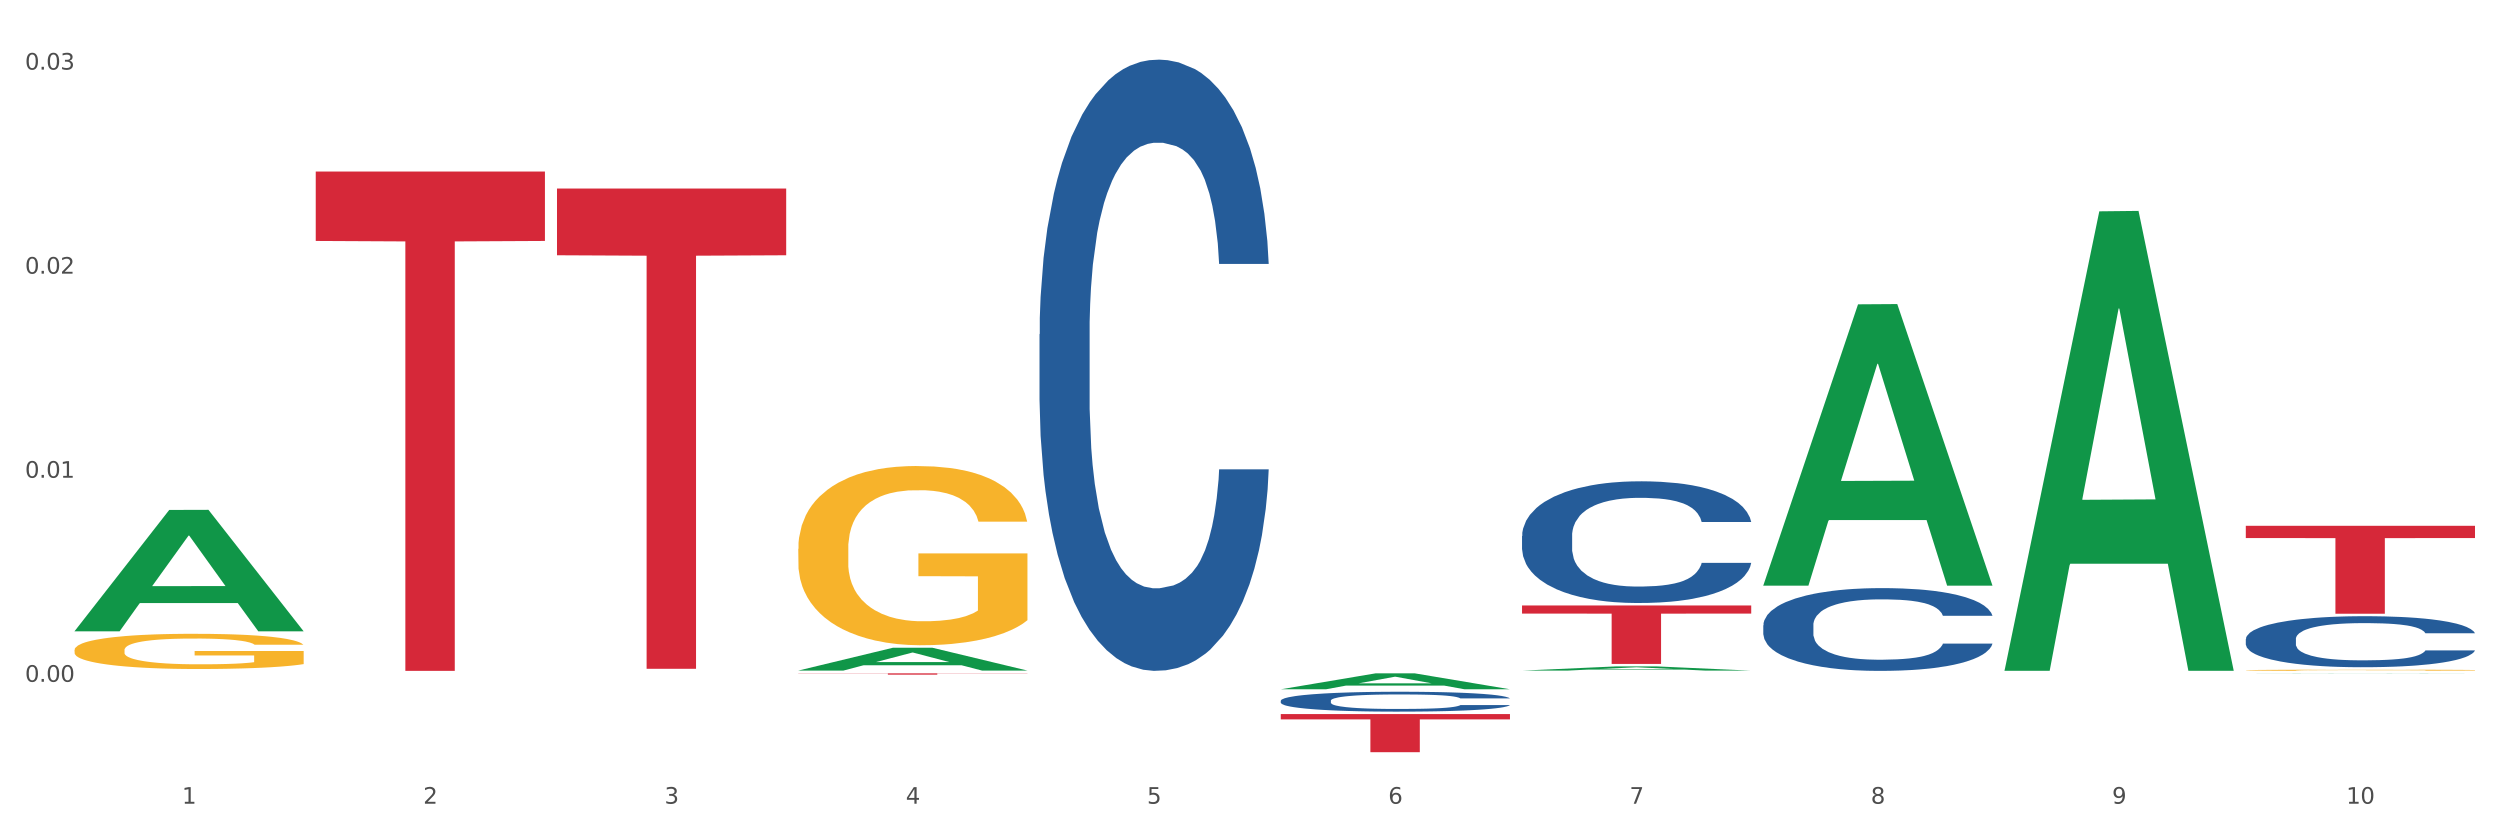 <?xml version="1.0" encoding="utf-8" standalone="no"?>
<!DOCTYPE svg PUBLIC "-//W3C//DTD SVG 1.1//EN"
  "http://www.w3.org/Graphics/SVG/1.1/DTD/svg11.dtd">
<svg xmlns:xlink="http://www.w3.org/1999/xlink" width="1080pt" height="360pt" viewBox="0 0 1080 360" xmlns="http://www.w3.org/2000/svg" version="1.1">
 <rect x="0" y="0" width="1080" height="360" fill="#333333" stroke="none"/>
 <defs>
  <style type="text/css">*{stroke-linejoin: round; stroke-linecap: butt}</style>
 </defs>
 <g id="figure_1">
  <g id="patch_1">
   <path d="M 0 360 
L 1080 360 
L 1080 0 
L 0 0 
z
" style="fill: #ffffff; stroke: #ffffff; stroke-linejoin: miter"/>
  </g>
  <g id="axes_1">
   <g id="matplotlib.axis_1">
    <g id="xtick_1">
     <g id="text_1">
      <!-- 1 -->
      <g style="fill: #4d4d4d" transform="translate(78.627 347.204) scale(0.096 -0.096)">
       <defs>
        <path id="DejaVuSans-31" d="M 794 531 
L 1825 531 
L 1825 4091 
L 703 3866 
L 703 4441 
L 1819 4666 
L 2450 4666 
L 2450 531 
L 3481 531 
L 3481 0 
L 794 0 
L 794 531 
z
" transform="scale(0.016)"/>
       </defs>
       <use xlink:href="#DejaVuSans-31"/>
      </g>
     </g>
    </g>
    <g id="xtick_2">
     <g id="text_2">
      <!-- 2 -->
      <g style="fill: #4d4d4d" transform="translate(182.851 347.204) scale(0.096 -0.096)">
       <defs>
        <path id="DejaVuSans-32" d="M 1228 531 
L 3431 531 
L 3431 0 
L 469 0 
L 469 531 
Q 828 903 1448 1529 
Q 2069 2156 2228 2338 
Q 2531 2678 2651 2914 
Q 2772 3150 2772 3378 
Q 2772 3750 2511 3984 
Q 2250 4219 1831 4219 
Q 1534 4219 1204 4116 
Q 875 4013 500 3803 
L 500 4441 
Q 881 4594 1212 4672 
Q 1544 4750 1819 4750 
Q 2544 4750 2975 4387 
Q 3406 4025 3406 3419 
Q 3406 3131 3298 2873 
Q 3191 2616 2906 2266 
Q 2828 2175 2409 1742 
Q 1991 1309 1228 531 
z
" transform="scale(0.016)"/>
       </defs>
       <use xlink:href="#DejaVuSans-32"/>
      </g>
     </g>
    </g>
    <g id="xtick_3">
     <g id="text_3">
      <!-- 3 -->
      <g style="fill: #4d4d4d" transform="translate(287.074 347.204) scale(0.096 -0.096)">
       <defs>
        <path id="DejaVuSans-33" d="M 2597 2516 
Q 3050 2419 3304 2112 
Q 3559 1806 3559 1356 
Q 3559 666 3084 287 
Q 2609 -91 1734 -91 
Q 1441 -91 1130 -33 
Q 819 25 488 141 
L 488 750 
Q 750 597 1062 519 
Q 1375 441 1716 441 
Q 2309 441 2620 675 
Q 2931 909 2931 1356 
Q 2931 1769 2642 2001 
Q 2353 2234 1838 2234 
L 1294 2234 
L 1294 2753 
L 1863 2753 
Q 2328 2753 2575 2939 
Q 2822 3125 2822 3475 
Q 2822 3834 2567 4026 
Q 2313 4219 1838 4219 
Q 1578 4219 1281 4162 
Q 984 4106 628 3988 
L 628 4550 
Q 988 4650 1302 4700 
Q 1616 4750 1894 4750 
Q 2613 4750 3031 4423 
Q 3450 4097 3450 3541 
Q 3450 3153 3228 2886 
Q 3006 2619 2597 2516 
z
" transform="scale(0.016)"/>
       </defs>
       <use xlink:href="#DejaVuSans-33"/>
      </g>
     </g>
    </g>
    <g id="xtick_4">
     <g id="text_4">
      <!-- 4 -->
      <g style="fill: #4d4d4d" transform="translate(391.298 347.204) scale(0.096 -0.096)">
       <defs>
        <path id="DejaVuSans-34" d="M 2419 4116 
L 825 1625 
L 2419 1625 
L 2419 4116 
z
M 2253 4666 
L 3047 4666 
L 3047 1625 
L 3713 1625 
L 3713 1100 
L 3047 1100 
L 3047 0 
L 2419 0 
L 2419 1100 
L 313 1100 
L 313 1709 
L 2253 4666 
z
" transform="scale(0.016)"/>
       </defs>
       <use xlink:href="#DejaVuSans-34"/>
      </g>
     </g>
    </g>
    <g id="xtick_5">
     <g id="text_5">
      <!-- 5 -->
      <g style="fill: #4d4d4d" transform="translate(495.522 347.204) scale(0.096 -0.096)">
       <defs>
        <path id="DejaVuSans-35" d="M 691 4666 
L 3169 4666 
L 3169 4134 
L 1269 4134 
L 1269 2991 
Q 1406 3038 1543 3061 
Q 1681 3084 1819 3084 
Q 2600 3084 3056 2656 
Q 3513 2228 3513 1497 
Q 3513 744 3044 326 
Q 2575 -91 1722 -91 
Q 1428 -91 1123 -41 
Q 819 9 494 109 
L 494 744 
Q 775 591 1075 516 
Q 1375 441 1709 441 
Q 2250 441 2565 725 
Q 2881 1009 2881 1497 
Q 2881 1984 2565 2268 
Q 2250 2553 1709 2553 
Q 1456 2553 1204 2497 
Q 953 2441 691 2322 
L 691 4666 
z
" transform="scale(0.016)"/>
       </defs>
       <use xlink:href="#DejaVuSans-35"/>
      </g>
     </g>
    </g>
    <g id="xtick_6">
     <g id="text_6">
      <!-- 6 -->
      <g style="fill: #4d4d4d" transform="translate(599.745 347.204) scale(0.096 -0.096)">
       <defs>
        <path id="DejaVuSans-36" d="M 2113 2584 
Q 1688 2584 1439 2293 
Q 1191 2003 1191 1497 
Q 1191 994 1439 701 
Q 1688 409 2113 409 
Q 2538 409 2786 701 
Q 3034 994 3034 1497 
Q 3034 2003 2786 2293 
Q 2538 2584 2113 2584 
z
M 3366 4563 
L 3366 3988 
Q 3128 4100 2886 4159 
Q 2644 4219 2406 4219 
Q 1781 4219 1451 3797 
Q 1122 3375 1075 2522 
Q 1259 2794 1537 2939 
Q 1816 3084 2150 3084 
Q 2853 3084 3261 2657 
Q 3669 2231 3669 1497 
Q 3669 778 3244 343 
Q 2819 -91 2113 -91 
Q 1303 -91 875 529 
Q 447 1150 447 2328 
Q 447 3434 972 4092 
Q 1497 4750 2381 4750 
Q 2619 4750 2861 4703 
Q 3103 4656 3366 4563 
z
" transform="scale(0.016)"/>
       </defs>
       <use xlink:href="#DejaVuSans-36"/>
      </g>
     </g>
    </g>
    <g id="xtick_7">
     <g id="text_7">
      <!-- 7 -->
      <g style="fill: #4d4d4d" transform="translate(703.969 347.204) scale(0.096 -0.096)">
       <defs>
        <path id="DejaVuSans-37" d="M 525 4666 
L 3525 4666 
L 3525 4397 
L 1831 0 
L 1172 0 
L 2766 4134 
L 525 4134 
L 525 4666 
z
" transform="scale(0.016)"/>
       </defs>
       <use xlink:href="#DejaVuSans-37"/>
      </g>
     </g>
    </g>
    <g id="xtick_8">
     <g id="text_8">
      <!-- 8 -->
      <g style="fill: #4d4d4d" transform="translate(808.193 347.204) scale(0.096 -0.096)">
       <defs>
        <path id="DejaVuSans-38" d="M 2034 2216 
Q 1584 2216 1326 1975 
Q 1069 1734 1069 1313 
Q 1069 891 1326 650 
Q 1584 409 2034 409 
Q 2484 409 2743 651 
Q 3003 894 3003 1313 
Q 3003 1734 2745 1975 
Q 2488 2216 2034 2216 
z
M 1403 2484 
Q 997 2584 770 2862 
Q 544 3141 544 3541 
Q 544 4100 942 4425 
Q 1341 4750 2034 4750 
Q 2731 4750 3128 4425 
Q 3525 4100 3525 3541 
Q 3525 3141 3298 2862 
Q 3072 2584 2669 2484 
Q 3125 2378 3379 2068 
Q 3634 1759 3634 1313 
Q 3634 634 3220 271 
Q 2806 -91 2034 -91 
Q 1263 -91 848 271 
Q 434 634 434 1313 
Q 434 1759 690 2068 
Q 947 2378 1403 2484 
z
M 1172 3481 
Q 1172 3119 1398 2916 
Q 1625 2713 2034 2713 
Q 2441 2713 2670 2916 
Q 2900 3119 2900 3481 
Q 2900 3844 2670 4047 
Q 2441 4250 2034 4250 
Q 1625 4250 1398 4047 
Q 1172 3844 1172 3481 
z
" transform="scale(0.016)"/>
       </defs>
       <use xlink:href="#DejaVuSans-38"/>
      </g>
     </g>
    </g>
    <g id="xtick_9">
     <g id="text_9">
      <!-- 9 -->
      <g style="fill: #4d4d4d" transform="translate(912.416 347.204) scale(0.096 -0.096)">
       <defs>
        <path id="DejaVuSans-39" d="M 703 97 
L 703 672 
Q 941 559 1184 500 
Q 1428 441 1663 441 
Q 2288 441 2617 861 
Q 2947 1281 2994 2138 
Q 2813 1869 2534 1725 
Q 2256 1581 1919 1581 
Q 1219 1581 811 2004 
Q 403 2428 403 3163 
Q 403 3881 828 4315 
Q 1253 4750 1959 4750 
Q 2769 4750 3195 4129 
Q 3622 3509 3622 2328 
Q 3622 1225 3098 567 
Q 2575 -91 1691 -91 
Q 1453 -91 1209 -44 
Q 966 3 703 97 
z
M 1959 2075 
Q 2384 2075 2632 2365 
Q 2881 2656 2881 3163 
Q 2881 3666 2632 3958 
Q 2384 4250 1959 4250 
Q 1534 4250 1286 3958 
Q 1038 3666 1038 3163 
Q 1038 2656 1286 2365 
Q 1534 2075 1959 2075 
z
" transform="scale(0.016)"/>
       </defs>
       <use xlink:href="#DejaVuSans-39"/>
      </g>
     </g>
    </g>
    <g id="xtick_10">
     <g id="text_10">
      <!-- 10 -->
      <g style="fill: #4d4d4d" transform="translate(1013.586 347.204) scale(0.096 -0.096)">
       <defs>
        <path id="DejaVuSans-30" d="M 2034 4250 
Q 1547 4250 1301 3770 
Q 1056 3291 1056 2328 
Q 1056 1369 1301 889 
Q 1547 409 2034 409 
Q 2525 409 2770 889 
Q 3016 1369 3016 2328 
Q 3016 3291 2770 3770 
Q 2525 4250 2034 4250 
z
M 2034 4750 
Q 2819 4750 3233 4129 
Q 3647 3509 3647 2328 
Q 3647 1150 3233 529 
Q 2819 -91 2034 -91 
Q 1250 -91 836 529 
Q 422 1150 422 2328 
Q 422 3509 836 4129 
Q 1250 4750 2034 4750 
z
" transform="scale(0.016)"/>
       </defs>
       <use xlink:href="#DejaVuSans-31"/>
       <use xlink:href="#DejaVuSans-30" transform="translate(63.623 0)"/>
      </g>
     </g>
    </g>
    <g id="xtick_11"/>
    <g id="xtick_12"/>
    <g id="xtick_13"/>
    <g id="xtick_14"/>
    <g id="xtick_15"/>
    <g id="xtick_16"/>
    <g id="xtick_17"/>
    <g id="xtick_18"/>
    <g id="xtick_19"/>
   </g>
   <g id="matplotlib.axis_2">
    <g id="ytick_1">
     <g id="text_11">
      <!-- 0.00 -->
      <g style="fill: #4d4d4d" transform="translate(10.8 294.533) scale(0.096 -0.096)">
       <defs>
        <path id="DejaVuSans-2e" d="M 684 794 
L 1344 794 
L 1344 0 
L 684 0 
L 684 794 
z
" transform="scale(0.016)"/>
       </defs>
       <use xlink:href="#DejaVuSans-30"/>
       <use xlink:href="#DejaVuSans-2e" transform="translate(63.623 0)"/>
       <use xlink:href="#DejaVuSans-30" transform="translate(95.41 0)"/>
       <use xlink:href="#DejaVuSans-30" transform="translate(159.033 0)"/>
      </g>
     </g>
    </g>
    <g id="ytick_2">
     <g id="text_12">
      <!-- 0.01 -->
      <g style="fill: #4d4d4d" transform="translate(10.8 206.38) scale(0.096 -0.096)">
       <use xlink:href="#DejaVuSans-30"/>
       <use xlink:href="#DejaVuSans-2e" transform="translate(63.623 0)"/>
       <use xlink:href="#DejaVuSans-30" transform="translate(95.41 0)"/>
       <use xlink:href="#DejaVuSans-31" transform="translate(159.033 0)"/>
      </g>
     </g>
    </g>
    <g id="ytick_3">
     <g id="text_13">
      <!-- 0.02 -->
      <g style="fill: #4d4d4d" transform="translate(10.8 118.228) scale(0.096 -0.096)">
       <use xlink:href="#DejaVuSans-30"/>
       <use xlink:href="#DejaVuSans-2e" transform="translate(63.623 0)"/>
       <use xlink:href="#DejaVuSans-30" transform="translate(95.41 0)"/>
       <use xlink:href="#DejaVuSans-32" transform="translate(159.033 0)"/>
      </g>
     </g>
    </g>
    <g id="ytick_4">
     <g id="text_14">
      <!-- 0.03 -->
      <g style="fill: #4d4d4d" transform="translate(10.8 30.075) scale(0.096 -0.096)">
       <use xlink:href="#DejaVuSans-30"/>
       <use xlink:href="#DejaVuSans-2e" transform="translate(63.623 0)"/>
       <use xlink:href="#DejaVuSans-30" transform="translate(95.41 0)"/>
       <use xlink:href="#DejaVuSans-33" transform="translate(159.033 0)"/>
      </g>
     </g>
    </g>
    <g id="ytick_5"/>
    <g id="ytick_6"/>
    <g id="ytick_7"/>
    <g id="ytick_8"/>
   </g>
   <g id="PolyCollection_1">
    <path d="M 32.175 272.643 
L 32.277 272.594 
L 73.107 220.295 
L 90.051 220.246 
L 131.187 272.742 
L 111.589 272.742 
L 102.709 260.517 
L 60.552 260.517 
L 60.246 260.715 
L 51.671 272.742 
L 32.175 272.742 
L 32.175 272.643 
L 65.86 253.222 
L 97.401 253.173 
L 81.783 231.435 
L 81.579 231.337 
L 81.375 231.484 
L 65.758 253.173 
L 65.86 253.222 
L 32.175 272.643 
z
" clip-path="url(#p3559a1e30c)" style="fill: #109648"/>
    <path d="M 657.517 231.546 
L 657.634 231.498 
L 657.634 230.153 
L 657.985 228.328 
L 659.272 224.967 
L 660.911 222.422 
L 663.72 219.444 
L 665.241 218.196 
L 667.231 216.803 
L 671.327 214.546 
L 676.008 212.625 
L 679.285 211.569 
L 681.743 210.896 
L 687.244 209.696 
L 690.404 209.167 
L 693.681 208.735 
L 696.49 208.447 
L 701.171 208.111 
L 704.916 207.967 
L 709.247 207.919 
L 712.875 207.967 
L 717.673 208.159 
L 724.695 208.735 
L 727.387 209.071 
L 731.015 209.648 
L 734.76 210.416 
L 737.803 211.184 
L 741.314 212.289 
L 744.943 213.73 
L 748.454 215.554 
L 750.911 217.235 
L 752.901 219.012 
L 754.657 221.173 
L 755.944 223.526 
L 756.529 225.495 
L 735.112 225.495 
L 734.526 223.718 
L 733.356 221.797 
L 732.186 220.501 
L 730.898 219.444 
L 728.909 218.244 
L 727.153 217.475 
L 724.227 216.563 
L 721.535 215.987 
L 719.312 215.65 
L 716.62 215.362 
L 710.885 215.074 
L 706.789 215.074 
L 704.214 215.17 
L 701.054 215.41 
L 698.362 215.747 
L 695.202 216.323 
L 692.745 216.947 
L 690.287 217.763 
L 688.882 218.34 
L 686.776 219.396 
L 685.371 220.261 
L 683.499 221.749 
L 682.445 222.806 
L 680.573 225.543 
L 679.754 227.56 
L 679.402 228.953 
L 679.168 230.489 
L 679.168 237.981 
L 679.871 241.342 
L 680.456 242.783 
L 681.392 244.416 
L 683.148 246.529 
L 685.722 248.594 
L 688.414 250.082 
L 690.638 250.995 
L 692.745 251.667 
L 694.851 252.195 
L 697.426 252.675 
L 699.533 252.964 
L 702.693 253.252 
L 706.438 253.396 
L 709.364 253.396 
L 715.332 253.156 
L 718.024 252.916 
L 720.599 252.579 
L 723.408 252.051 
L 725.632 251.475 
L 726.919 251.043 
L 729.026 250.13 
L 730.664 249.17 
L 732.069 248.065 
L 733.005 247.105 
L 734.058 245.664 
L 734.877 244.031 
L 735.112 243.167 
L 756.529 243.167 
L 756.061 244.896 
L 755.242 246.577 
L 753.603 248.834 
L 752.316 250.13 
L 750.326 251.715 
L 748.22 253.06 
L 745.294 254.548 
L 742.602 255.653 
L 739.793 256.613 
L 736.75 257.478 
L 731.249 258.678 
L 729.26 259.014 
L 725.046 259.591 
L 721.769 259.927 
L 716.971 260.263 
L 712.055 260.455 
L 706.906 260.503 
L 702.341 260.407 
L 697.309 260.119 
L 694.149 259.831 
L 690.638 259.399 
L 686.542 258.726 
L 682.679 257.91 
L 679.051 256.949 
L 675.657 255.845 
L 672.497 254.596 
L 668.401 252.531 
L 665.358 250.514 
L 663.134 248.642 
L 661.613 247.057 
L 660.091 245.04 
L 659.272 243.647 
L 657.985 240.286 
L 657.517 237.164 
L 657.517 231.546 
z
" clip-path="url(#p3559a1e30c)" style="fill: #255c99"/>
    <path d="M 553.293 302.696 
L 553.41 302.688 
L 553.41 302.468 
L 553.761 302.17 
L 555.049 301.621 
L 556.687 301.205 
L 559.496 300.718 
L 561.017 300.514 
L 563.007 300.286 
L 567.103 299.918 
L 571.785 299.604 
L 575.062 299.431 
L 577.52 299.321 
L 583.02 299.125 
L 586.18 299.038 
L 589.457 298.968 
L 592.266 298.921 
L 596.948 298.866 
L 600.693 298.842 
L 605.023 298.834 
L 608.651 298.842 
L 613.45 298.874 
L 620.472 298.968 
L 623.164 299.023 
L 626.792 299.117 
L 630.537 299.243 
L 633.58 299.368 
L 637.091 299.549 
L 640.719 299.784 
L 644.23 300.082 
L 646.688 300.357 
L 648.677 300.647 
L 650.433 301.001 
L 651.72 301.385 
L 652.306 301.707 
L 630.888 301.707 
L 630.303 301.417 
L 629.132 301.103 
L 627.962 300.891 
L 626.675 300.718 
L 624.685 300.522 
L 622.929 300.396 
L 620.004 300.247 
L 617.312 300.153 
L 615.088 300.098 
L 612.396 300.051 
L 606.661 300.004 
L 602.565 300.004 
L 599.99 300.02 
L 596.83 300.059 
L 594.139 300.114 
L 590.979 300.208 
L 588.521 300.31 
L 586.063 300.443 
L 584.659 300.538 
L 582.552 300.71 
L 581.148 300.852 
L 579.275 301.095 
L 578.222 301.267 
L 576.349 301.715 
L 575.53 302.044 
L 575.179 302.272 
L 574.945 302.523 
L 574.945 303.748 
L 575.647 304.297 
L 576.232 304.533 
L 577.168 304.799 
L 578.924 305.145 
L 581.499 305.482 
L 584.191 305.725 
L 586.414 305.875 
L 588.521 305.984 
L 590.628 306.071 
L 593.202 306.149 
L 595.309 306.196 
L 598.469 306.244 
L 602.214 306.267 
L 605.14 306.267 
L 611.109 306.228 
L 613.801 306.189 
L 616.375 306.134 
L 619.184 306.047 
L 621.408 305.953 
L 622.695 305.882 
L 624.802 305.733 
L 626.441 305.576 
L 627.845 305.396 
L 628.781 305.239 
L 629.835 305.003 
L 630.654 304.737 
L 630.888 304.595 
L 652.306 304.595 
L 651.837 304.878 
L 651.018 305.153 
L 649.38 305.521 
L 648.092 305.733 
L 646.103 305.992 
L 643.996 306.212 
L 641.07 306.455 
L 638.378 306.636 
L 635.569 306.793 
L 632.526 306.934 
L 627.026 307.13 
L 625.036 307.185 
L 620.823 307.28 
L 617.546 307.334 
L 612.747 307.389 
L 607.832 307.421 
L 602.682 307.429 
L 598.118 307.413 
L 593.085 307.366 
L 589.925 307.319 
L 586.414 307.248 
L 582.318 307.138 
L 578.456 307.005 
L 574.828 306.848 
L 571.434 306.667 
L 568.274 306.463 
L 564.177 306.126 
L 561.135 305.796 
L 558.911 305.49 
L 557.389 305.231 
L 555.868 304.901 
L 555.049 304.674 
L 553.761 304.124 
L 553.293 303.614 
L 553.293 302.696 
z
" clip-path="url(#p3559a1e30c)" style="fill: #255c99"/>
    <path d="M 449.069 144.404 
L 449.187 144.163 
L 449.187 137.411 
L 449.538 128.247 
L 450.825 111.367 
L 452.464 98.586 
L 455.272 83.635 
L 456.794 77.365 
L 458.783 70.372 
L 462.88 59.038 
L 467.561 49.392 
L 470.838 44.087 
L 473.296 40.711 
L 478.797 34.682 
L 481.957 32.029 
L 485.234 29.859 
L 488.042 28.412 
L 492.724 26.724 
L 496.469 26.001 
L 500.799 25.759 
L 504.427 26.001 
L 509.226 26.965 
L 516.248 29.859 
L 518.94 31.547 
L 522.568 34.441 
L 526.313 38.299 
L 529.356 42.158 
L 532.867 47.704 
L 536.495 54.938 
L 540.006 64.102 
L 542.464 72.542 
L 544.454 81.465 
L 546.209 92.316 
L 547.497 104.132 
L 548.082 114.019 
L 526.664 114.019 
L 526.079 105.097 
L 524.909 95.451 
L 523.738 88.94 
L 522.451 83.635 
L 520.461 77.606 
L 518.706 73.748 
L 515.78 69.166 
L 513.088 66.272 
L 510.864 64.584 
L 508.173 63.137 
L 502.438 61.69 
L 498.342 61.69 
L 495.767 62.173 
L 492.607 63.378 
L 489.915 65.066 
L 486.755 67.96 
L 484.297 71.095 
L 481.84 75.195 
L 480.435 78.088 
L 478.328 83.394 
L 476.924 87.734 
L 475.051 95.21 
L 473.998 100.515 
L 472.126 114.261 
L 471.306 124.389 
L 470.955 131.382 
L 470.721 139.099 
L 470.721 176.718 
L 471.423 193.598 
L 472.009 200.832 
L 472.945 209.031 
L 474.7 219.642 
L 477.275 230.011 
L 479.967 237.487 
L 482.191 242.069 
L 484.297 245.445 
L 486.404 248.097 
L 488.979 250.509 
L 491.085 251.956 
L 494.245 253.402 
L 497.991 254.126 
L 500.916 254.126 
L 506.885 252.92 
L 509.577 251.714 
L 512.152 250.026 
L 514.961 247.374 
L 517.184 244.48 
L 518.472 242.31 
L 520.578 237.728 
L 522.217 232.905 
L 523.621 227.359 
L 524.558 222.536 
L 525.611 215.301 
L 526.43 207.102 
L 526.664 202.762 
L 548.082 202.762 
L 547.614 211.443 
L 546.795 219.883 
L 545.156 231.217 
L 543.869 237.728 
L 541.879 245.686 
L 539.772 252.438 
L 536.846 259.913 
L 534.155 265.46 
L 531.346 270.283 
L 528.303 274.623 
L 522.802 280.652 
L 520.813 282.34 
L 516.599 285.234 
L 513.322 286.922 
L 508.524 288.61 
L 503.608 289.575 
L 498.459 289.816 
L 493.894 289.333 
L 488.862 287.887 
L 485.702 286.44 
L 482.191 284.269 
L 478.094 280.893 
L 474.232 276.794 
L 470.604 271.971 
L 467.21 266.424 
L 464.05 260.155 
L 459.954 249.785 
L 456.911 239.657 
L 454.687 230.252 
L 453.166 222.294 
L 451.644 212.166 
L 450.825 205.173 
L 449.538 188.293 
L 449.069 172.618 
L 449.069 144.404 
z
" clip-path="url(#p3559a1e30c)" style="fill: #255c99"/>
    <path d="M 32.175 280.832 
L 32.292 280.818 
L 32.292 280.318 
L 32.526 279.888 
L 33.695 278.846 
L 35.448 277.984 
L 36.734 277.526 
L 38.02 277.151 
L 39.54 276.775 
L 41.41 276.386 
L 44.8 275.817 
L 46.904 275.525 
L 49.476 275.219 
L 54.152 274.775 
L 57.542 274.525 
L 61.049 274.316 
L 66.777 274.066 
L 70.517 273.955 
L 74.492 273.872 
L 79.285 273.816 
L 82.909 273.802 
L 90.858 273.844 
L 97.638 273.969 
L 100.911 274.066 
L 105.119 274.233 
L 107.34 274.344 
L 110.964 274.566 
L 114.705 274.858 
L 117.277 275.108 
L 121.134 275.581 
L 124.057 276.053 
L 126.745 276.637 
L 128.148 277.039 
L 129.2 277.415 
L 130.135 277.845 
L 131.071 278.526 
L 110.029 278.526 
L 109.211 278.04 
L 107.925 277.581 
L 106.054 277.137 
L 104.418 276.859 
L 101.612 276.511 
L 99.041 276.289 
L 96.352 276.122 
L 93.079 275.984 
L 90.507 275.914 
L 86.883 275.858 
L 79.752 275.872 
L 74.96 275.984 
L 71.686 276.122 
L 69.582 276.247 
L 67.712 276.386 
L 65.608 276.581 
L 63.153 276.873 
L 61.399 277.137 
L 59.646 277.47 
L 58.243 277.804 
L 56.957 278.193 
L 55.905 278.609 
L 55.087 279.04 
L 54.386 279.568 
L 53.801 280.443 
L 53.801 282.347 
L 54.035 282.777 
L 54.619 283.347 
L 55.321 283.778 
L 56.49 284.292 
L 57.542 284.639 
L 59.529 285.139 
L 61.75 285.556 
L 63.504 285.82 
L 65.257 286.042 
L 68.296 286.348 
L 71.686 286.598 
L 74.609 286.751 
L 78.583 286.89 
L 81.272 286.945 
L 83.61 286.973 
L 89.338 286.973 
L 93.429 286.932 
L 97.988 286.834 
L 101.495 286.709 
L 104.418 286.556 
L 107.691 286.306 
L 109.795 286.07 
L 109.795 283.166 
L 84.078 283.153 
L 84.078 281.221 
L 131.187 281.221 
L 131.187 286.89 
L 129.2 287.182 
L 126.979 287.446 
L 124.641 287.682 
L 121.134 287.974 
L 116.926 288.251 
L 113.185 288.446 
L 109.211 288.613 
L 104.535 288.765 
L 98.456 288.904 
L 94.715 288.96 
L 90.039 289.002 
L 84.545 289.016 
L 79.752 288.988 
L 75.076 288.918 
L 70.167 288.793 
L 65.374 288.613 
L 61.75 288.432 
L 58.126 288.21 
L 54.269 287.918 
L 51.229 287.64 
L 48.891 287.39 
L 46.32 287.07 
L 43.514 286.654 
L 41.41 286.279 
L 39.54 285.89 
L 37.552 285.389 
L 36.15 284.959 
L 34.747 284.417 
L 33.928 284.014 
L 32.993 283.389 
L 32.292 282.513 
L 32.175 280.832 
z
" clip-path="url(#p3559a1e30c)" style="fill: #f7b32b"/>
    <path d="M 136.399 74.112 
L 235.411 74.112 
L 235.411 104.089 
L 196.463 104.291 
L 196.463 289.825 
L 175.112 289.825 
L 175.112 104.291 
L 136.399 104.089 
L 136.399 74.314 
L 136.399 74.112 
z
" clip-path="url(#p3559a1e30c)" style="fill: #d62839"/>
    <path d="M 240.622 81.438 
L 339.635 81.438 
L 339.635 110.271 
L 300.687 110.466 
L 300.687 288.919 
L 279.336 288.919 
L 279.336 110.466 
L 240.622 110.271 
L 240.622 81.633 
L 240.622 81.438 
z
" clip-path="url(#p3559a1e30c)" style="fill: #d62839"/>
    <path d="M 344.846 290.885 
L 443.858 290.885 
L 443.858 290.964 
L 404.91 290.964 
L 404.91 291.45 
L 383.559 291.45 
L 383.559 290.964 
L 344.846 290.964 
L 344.846 290.886 
L 344.846 290.885 
z
" clip-path="url(#p3559a1e30c)" style="fill: #d62839"/>
    <path d="M 553.293 308.489 
L 652.306 308.489 
L 652.306 310.777 
L 613.358 310.792 
L 613.358 324.95 
L 592.006 324.95 
L 592.006 310.792 
L 553.293 310.777 
L 553.293 308.505 
L 553.293 308.489 
z
" clip-path="url(#p3559a1e30c)" style="fill: #d62839"/>
    <path d="M 657.517 261.564 
L 756.529 261.564 
L 756.529 265.072 
L 717.581 265.096 
L 717.581 286.812 
L 696.23 286.812 
L 696.23 265.096 
L 657.517 265.072 
L 657.517 261.587 
L 657.517 261.564 
z
" clip-path="url(#p3559a1e30c)" style="fill: #d62839"/>
    <path d="M 970.188 227.158 
L 1069.2 227.158 
L 1069.2 232.435 
L 1030.252 232.471 
L 1030.252 265.136 
L 1008.901 265.136 
L 1008.901 232.471 
L 970.188 232.435 
L 970.188 227.193 
L 970.188 227.158 
z
" clip-path="url(#p3559a1e30c)" style="fill: #d62839"/>
    <path d="M 970.188 276.103 
L 970.305 276.083 
L 970.305 275.519 
L 970.656 274.754 
L 971.943 273.344 
L 973.582 272.277 
L 976.39 271.029 
L 977.912 270.505 
L 979.902 269.921 
L 983.998 268.975 
L 988.679 268.17 
L 991.956 267.727 
L 994.414 267.445 
L 999.915 266.941 
L 1003.075 266.72 
L 1006.352 266.539 
L 1009.161 266.418 
L 1013.842 266.277 
L 1017.587 266.216 
L 1021.917 266.196 
L 1025.546 266.216 
L 1030.344 266.297 
L 1037.366 266.539 
L 1040.058 266.68 
L 1043.686 266.921 
L 1047.431 267.243 
L 1050.474 267.566 
L 1053.985 268.029 
L 1057.613 268.633 
L 1061.125 269.398 
L 1063.582 270.103 
L 1065.572 270.848 
L 1067.327 271.754 
L 1068.615 272.74 
L 1069.2 273.566 
L 1047.782 273.566 
L 1047.197 272.821 
L 1046.027 272.016 
L 1044.857 271.472 
L 1043.569 271.029 
L 1041.58 270.525 
L 1039.824 270.203 
L 1036.898 269.821 
L 1034.206 269.579 
L 1031.983 269.438 
L 1029.291 269.317 
L 1023.556 269.197 
L 1019.46 269.197 
L 1016.885 269.237 
L 1013.725 269.337 
L 1011.033 269.478 
L 1007.873 269.72 
L 1005.415 269.982 
L 1002.958 270.324 
L 1001.553 270.566 
L 999.447 271.009 
L 998.042 271.371 
L 996.17 271.995 
L 995.116 272.438 
L 993.244 273.586 
L 992.424 274.432 
L 992.073 275.016 
L 991.839 275.66 
L 991.839 278.801 
L 992.541 280.211 
L 993.127 280.815 
L 994.063 281.499 
L 995.818 282.385 
L 998.393 283.251 
L 1001.085 283.875 
L 1003.309 284.258 
L 1005.415 284.54 
L 1007.522 284.761 
L 1010.097 284.963 
L 1012.203 285.084 
L 1015.363 285.204 
L 1019.109 285.265 
L 1022.035 285.265 
L 1028.003 285.164 
L 1030.695 285.063 
L 1033.27 284.923 
L 1036.079 284.701 
L 1038.303 284.459 
L 1039.59 284.278 
L 1041.697 283.896 
L 1043.335 283.493 
L 1044.739 283.03 
L 1045.676 282.627 
L 1046.729 282.023 
L 1047.548 281.338 
L 1047.782 280.976 
L 1069.2 280.976 
L 1068.732 281.701 
L 1067.913 282.406 
L 1066.274 283.352 
L 1064.987 283.896 
L 1062.997 284.56 
L 1060.89 285.124 
L 1057.965 285.748 
L 1055.273 286.211 
L 1052.464 286.614 
L 1049.421 286.976 
L 1043.92 287.48 
L 1041.931 287.621 
L 1037.717 287.862 
L 1034.44 288.003 
L 1029.642 288.144 
L 1024.726 288.225 
L 1019.577 288.245 
L 1015.012 288.205 
L 1009.98 288.084 
L 1006.82 287.963 
L 1003.309 287.782 
L 999.212 287.5 
L 995.35 287.158 
L 991.722 286.755 
L 988.328 286.292 
L 985.168 285.768 
L 981.072 284.902 
L 978.029 284.057 
L 975.805 283.271 
L 974.284 282.607 
L 972.762 281.761 
L 971.943 281.177 
L 970.656 279.768 
L 970.188 278.459 
L 970.188 276.103 
z
" clip-path="url(#p3559a1e30c)" style="fill: #255c99"/>
    <path d="M 970.188 289.545 
L 970.304 289.545 
L 970.304 289.528 
L 970.538 289.513 
L 971.707 289.478 
L 973.461 289.448 
L 974.747 289.433 
L 976.032 289.42 
L 977.552 289.407 
L 979.422 289.394 
L 982.813 289.374 
L 984.917 289.364 
L 987.488 289.354 
L 992.164 289.339 
L 995.554 289.33 
L 999.061 289.323 
L 1004.789 289.314 
L 1008.53 289.311 
L 1012.505 289.308 
L 1017.297 289.306 
L 1020.921 289.305 
L 1028.87 289.307 
L 1035.65 289.311 
L 1038.923 289.314 
L 1043.132 289.32 
L 1045.353 289.324 
L 1048.977 289.332 
L 1052.717 289.341 
L 1055.289 289.35 
L 1059.147 289.366 
L 1062.069 289.382 
L 1064.758 289.402 
L 1066.161 289.416 
L 1067.213 289.429 
L 1068.148 289.443 
L 1069.083 289.467 
L 1048.041 289.467 
L 1047.223 289.45 
L 1045.937 289.434 
L 1044.067 289.419 
L 1042.43 289.41 
L 1039.625 289.398 
L 1037.053 289.39 
L 1034.364 289.385 
L 1031.091 289.38 
L 1028.52 289.378 
L 1024.896 289.376 
L 1017.765 289.376 
L 1012.972 289.38 
L 1009.699 289.385 
L 1007.595 289.389 
L 1005.724 289.394 
L 1003.62 289.4 
L 1001.165 289.41 
L 999.412 289.419 
L 997.659 289.431 
L 996.256 289.442 
L 994.97 289.455 
L 993.918 289.47 
L 993.1 289.484 
L 992.398 289.502 
L 991.814 289.532 
L 991.814 289.597 
L 992.047 289.612 
L 992.632 289.631 
L 993.333 289.646 
L 994.502 289.664 
L 995.554 289.675 
L 997.542 289.692 
L 999.763 289.707 
L 1001.516 289.716 
L 1003.27 289.723 
L 1006.309 289.734 
L 1009.699 289.742 
L 1012.621 289.747 
L 1016.596 289.752 
L 1019.285 289.754 
L 1021.623 289.755 
L 1027.351 289.755 
L 1031.442 289.754 
L 1036.001 289.75 
L 1039.508 289.746 
L 1042.43 289.741 
L 1045.704 289.732 
L 1047.808 289.724 
L 1047.808 289.625 
L 1022.09 289.625 
L 1022.09 289.559 
L 1069.2 289.559 
L 1069.2 289.752 
L 1067.213 289.762 
L 1064.992 289.771 
L 1062.654 289.779 
L 1059.147 289.789 
L 1054.938 289.799 
L 1051.198 289.805 
L 1047.223 289.811 
L 1042.547 289.816 
L 1036.469 289.821 
L 1032.728 289.823 
L 1028.052 289.824 
L 1022.558 289.825 
L 1017.765 289.824 
L 1013.089 289.821 
L 1008.179 289.817 
L 1003.387 289.811 
L 999.763 289.805 
L 996.139 289.797 
L 992.281 289.787 
L 989.242 289.778 
L 986.904 289.769 
L 984.332 289.758 
L 981.527 289.744 
L 979.422 289.731 
L 977.552 289.718 
L 975.565 289.701 
L 974.162 289.686 
L 972.759 289.668 
L 971.941 289.654 
L 971.006 289.633 
L 970.304 289.603 
L 970.188 289.545 
z
" clip-path="url(#p3559a1e30c)" style="fill: #f7b32b"/>
    <path d="M 344.846 237.098 
L 344.963 237.027 
L 344.963 234.482 
L 345.197 232.29 
L 346.366 226.986 
L 348.119 222.602 
L 349.405 220.269 
L 350.691 218.36 
L 352.21 216.451 
L 354.081 214.471 
L 357.471 211.572 
L 359.575 210.087 
L 362.147 208.531 
L 366.823 206.268 
L 370.213 204.995 
L 373.72 203.935 
L 379.448 202.662 
L 383.188 202.096 
L 387.163 201.672 
L 391.956 201.389 
L 395.579 201.319 
L 403.529 201.531 
L 410.309 202.167 
L 413.582 202.662 
L 417.79 203.511 
L 420.011 204.076 
L 423.635 205.208 
L 427.376 206.693 
L 429.947 207.965 
L 433.805 210.369 
L 436.728 212.774 
L 439.416 215.743 
L 440.819 217.794 
L 441.871 219.703 
L 442.806 221.895 
L 443.741 225.36 
L 422.7 225.36 
L 421.882 222.885 
L 420.596 220.552 
L 418.725 218.289 
L 417.089 216.875 
L 414.283 215.107 
L 411.711 213.976 
L 409.023 213.127 
L 405.75 212.42 
L 403.178 212.067 
L 399.554 211.784 
L 392.423 211.854 
L 387.63 212.42 
L 384.357 213.127 
L 382.253 213.764 
L 380.383 214.471 
L 378.279 215.461 
L 375.824 216.946 
L 374.07 218.289 
L 372.317 219.986 
L 370.914 221.683 
L 369.628 223.663 
L 368.576 225.784 
L 367.758 227.976 
L 367.056 230.663 
L 366.472 235.118 
L 366.472 244.805 
L 366.706 246.997 
L 367.29 249.896 
L 367.992 252.088 
L 369.161 254.705 
L 370.213 256.473 
L 372.2 259.018 
L 374.421 261.139 
L 376.174 262.483 
L 377.928 263.614 
L 380.967 265.17 
L 384.357 266.443 
L 387.28 267.22 
L 391.254 267.928 
L 393.943 268.21 
L 396.281 268.352 
L 402.009 268.352 
L 406.1 268.14 
L 410.659 267.645 
L 414.166 267.008 
L 417.089 266.231 
L 420.362 264.958 
L 422.466 263.756 
L 422.466 248.977 
L 396.748 248.907 
L 396.748 239.078 
L 443.858 239.078 
L 443.858 267.928 
L 441.871 269.412 
L 439.65 270.756 
L 437.312 271.958 
L 433.805 273.443 
L 429.597 274.857 
L 425.856 275.847 
L 421.882 276.696 
L 417.206 277.473 
L 411.127 278.181 
L 407.386 278.463 
L 402.71 278.676 
L 397.216 278.746 
L 392.423 278.605 
L 387.747 278.251 
L 382.838 277.615 
L 378.045 276.696 
L 374.421 275.776 
L 370.797 274.645 
L 366.94 273.16 
L 363.9 271.746 
L 361.562 270.473 
L 358.99 268.847 
L 356.185 266.725 
L 354.081 264.816 
L 352.21 262.836 
L 350.223 260.291 
L 348.82 258.099 
L 347.418 255.341 
L 346.599 253.291 
L 345.664 250.109 
L 344.963 245.654 
L 344.846 237.098 
z
" clip-path="url(#p3559a1e30c)" style="fill: #f7b32b"/>
    <path d="M 761.74 270.132 
L 761.857 270.099 
L 761.857 269.185 
L 762.208 267.944 
L 763.496 265.657 
L 765.134 263.927 
L 767.943 261.902 
L 769.465 261.053 
L 771.454 260.106 
L 775.551 258.571 
L 780.232 257.264 
L 783.509 256.546 
L 785.967 256.089 
L 791.467 255.272 
L 794.627 254.913 
L 797.904 254.619 
L 800.713 254.423 
L 805.395 254.194 
L 809.14 254.096 
L 813.47 254.064 
L 817.098 254.096 
L 821.897 254.227 
L 828.919 254.619 
L 831.611 254.848 
L 835.239 255.239 
L 838.984 255.762 
L 842.027 256.284 
L 845.538 257.036 
L 849.166 258.015 
L 852.677 259.256 
L 855.135 260.399 
L 857.125 261.608 
L 858.88 263.077 
L 860.168 264.678 
L 860.753 266.017 
L 839.335 266.017 
L 838.75 264.808 
L 837.58 263.502 
L 836.409 262.62 
L 835.122 261.902 
L 833.132 261.085 
L 831.377 260.563 
L 828.451 259.942 
L 825.759 259.55 
L 823.535 259.322 
L 820.843 259.126 
L 815.109 258.93 
L 811.012 258.93 
L 808.438 258.995 
L 805.278 259.158 
L 802.586 259.387 
L 799.426 259.779 
L 796.968 260.204 
L 794.51 260.759 
L 793.106 261.151 
L 790.999 261.869 
L 789.595 262.457 
L 787.722 263.469 
L 786.669 264.188 
L 784.796 266.049 
L 783.977 267.421 
L 783.626 268.368 
L 783.392 269.413 
L 783.392 274.508 
L 784.094 276.794 
L 784.679 277.774 
L 785.616 278.884 
L 787.371 280.321 
L 789.946 281.725 
L 792.638 282.738 
L 794.862 283.358 
L 796.968 283.816 
L 799.075 284.175 
L 801.65 284.501 
L 803.756 284.697 
L 806.916 284.893 
L 810.661 284.991 
L 813.587 284.991 
L 819.556 284.828 
L 822.248 284.665 
L 824.823 284.436 
L 827.632 284.077 
L 829.855 283.685 
L 831.143 283.391 
L 833.249 282.771 
L 834.888 282.117 
L 836.292 281.366 
L 837.229 280.713 
L 838.282 279.733 
L 839.101 278.623 
L 839.335 278.035 
L 860.753 278.035 
L 860.285 279.211 
L 859.465 280.354 
L 857.827 281.889 
L 856.539 282.771 
L 854.55 283.848 
L 852.443 284.763 
L 849.517 285.775 
L 846.825 286.526 
L 844.017 287.179 
L 840.974 287.767 
L 835.473 288.584 
L 833.483 288.812 
L 829.27 289.204 
L 825.993 289.433 
L 821.195 289.662 
L 816.279 289.792 
L 811.13 289.825 
L 806.565 289.759 
L 801.533 289.564 
L 798.373 289.368 
L 794.862 289.074 
L 790.765 288.616 
L 786.903 288.061 
L 783.275 287.408 
L 779.881 286.657 
L 776.721 285.808 
L 772.625 284.403 
L 769.582 283.032 
L 767.358 281.758 
L 765.837 280.68 
L 764.315 279.309 
L 763.496 278.362 
L 762.208 276.076 
L 761.74 273.953 
L 761.74 270.132 
z
" clip-path="url(#p3559a1e30c)" style="fill: #255c99"/>
    <path d="M 344.846 289.675 
L 344.948 289.666 
L 385.778 279.816 
L 402.722 279.807 
L 443.858 289.693 
L 424.26 289.693 
L 415.379 287.391 
L 373.223 287.391 
L 372.916 287.428 
L 364.342 289.693 
L 344.846 289.693 
L 344.846 289.675 
L 378.53 286.017 
L 410.072 286.008 
L 394.454 281.914 
L 394.25 281.895 
L 394.046 281.923 
L 378.428 286.008 
L 378.53 286.017 
L 344.846 289.675 
z
" clip-path="url(#p3559a1e30c)" style="fill: #109648"/>
    <path d="M 553.293 297.761 
L 553.395 297.755 
L 594.225 290.892 
L 611.169 290.885 
L 652.306 297.774 
L 632.707 297.774 
L 623.827 296.17 
L 581.67 296.17 
L 581.364 296.196 
L 572.789 297.774 
L 553.293 297.774 
L 553.293 297.761 
L 586.978 295.213 
L 618.519 295.206 
L 602.901 292.354 
L 602.697 292.341 
L 602.493 292.36 
L 586.876 295.206 
L 586.978 295.213 
L 553.293 297.761 
z
" clip-path="url(#p3559a1e30c)" style="fill: #109648"/>
    <path d="M 657.517 289.706 
L 657.619 289.704 
L 698.449 287.874 
L 715.393 287.872 
L 756.529 289.71 
L 736.931 289.71 
L 728.05 289.282 
L 685.893 289.282 
L 685.587 289.289 
L 677.013 289.71 
L 657.517 289.71 
L 657.517 289.706 
L 691.201 289.026 
L 722.742 289.025 
L 707.125 288.264 
L 706.921 288.26 
L 706.717 288.266 
L 691.099 289.025 
L 691.201 289.026 
L 657.517 289.706 
z
" clip-path="url(#p3559a1e30c)" style="fill: #109648"/>
    <path d="M 761.74 252.775 
L 761.842 252.661 
L 802.672 131.468 
L 819.617 131.353 
L 860.753 253.003 
L 841.154 253.003 
L 832.274 224.675 
L 790.117 224.675 
L 789.811 225.132 
L 781.237 253.003 
L 761.74 253.003 
L 761.74 252.775 
L 795.425 207.77 
L 826.966 207.656 
L 811.349 157.283 
L 811.144 157.054 
L 810.94 157.397 
L 795.323 207.656 
L 795.425 207.77 
L 761.74 252.775 
z
" clip-path="url(#p3559a1e30c)" style="fill: #109648"/>
    <path d="M 865.964 289.422 
L 866.066 289.236 
L 906.896 91.294 
L 923.84 91.107 
L 964.976 289.795 
L 945.378 289.795 
L 936.498 243.528 
L 894.341 243.528 
L 894.034 244.274 
L 885.46 289.795 
L 865.964 289.795 
L 865.964 289.422 
L 899.649 215.917 
L 931.19 215.73 
L 915.572 133.457 
L 915.368 133.083 
L 915.164 133.643 
L 899.547 215.73 
L 899.649 215.917 
L 865.964 289.422 
z
" clip-path="url(#p3559a1e30c)" style="fill: #109648"/>
    <path d="M 970.188 290.96 
L 970.29 290.96 
L 1011.12 290.885 
L 1028.064 290.885 
L 1069.2 290.96 
L 1049.602 290.96 
L 1040.721 290.943 
L 998.564 290.943 
L 998.258 290.943 
L 989.684 290.96 
L 970.188 290.96 
L 970.188 290.96 
L 1003.872 290.933 
L 1035.413 290.932 
L 1019.796 290.901 
L 1019.592 290.901 
L 1019.388 290.901 
L 1003.77 290.932 
L 1003.872 290.933 
L 970.188 290.96 
z
" clip-path="url(#p3559a1e30c)" style="fill: #109648"/>
   </g>
  </g>
 </g>
 <defs>
  <clipPath id="p3559a1e30c">
   <rect x="32.175" y="10.8" width="1037.025" height="329.109"/>
  </clipPath>
 </defs>
</svg>

